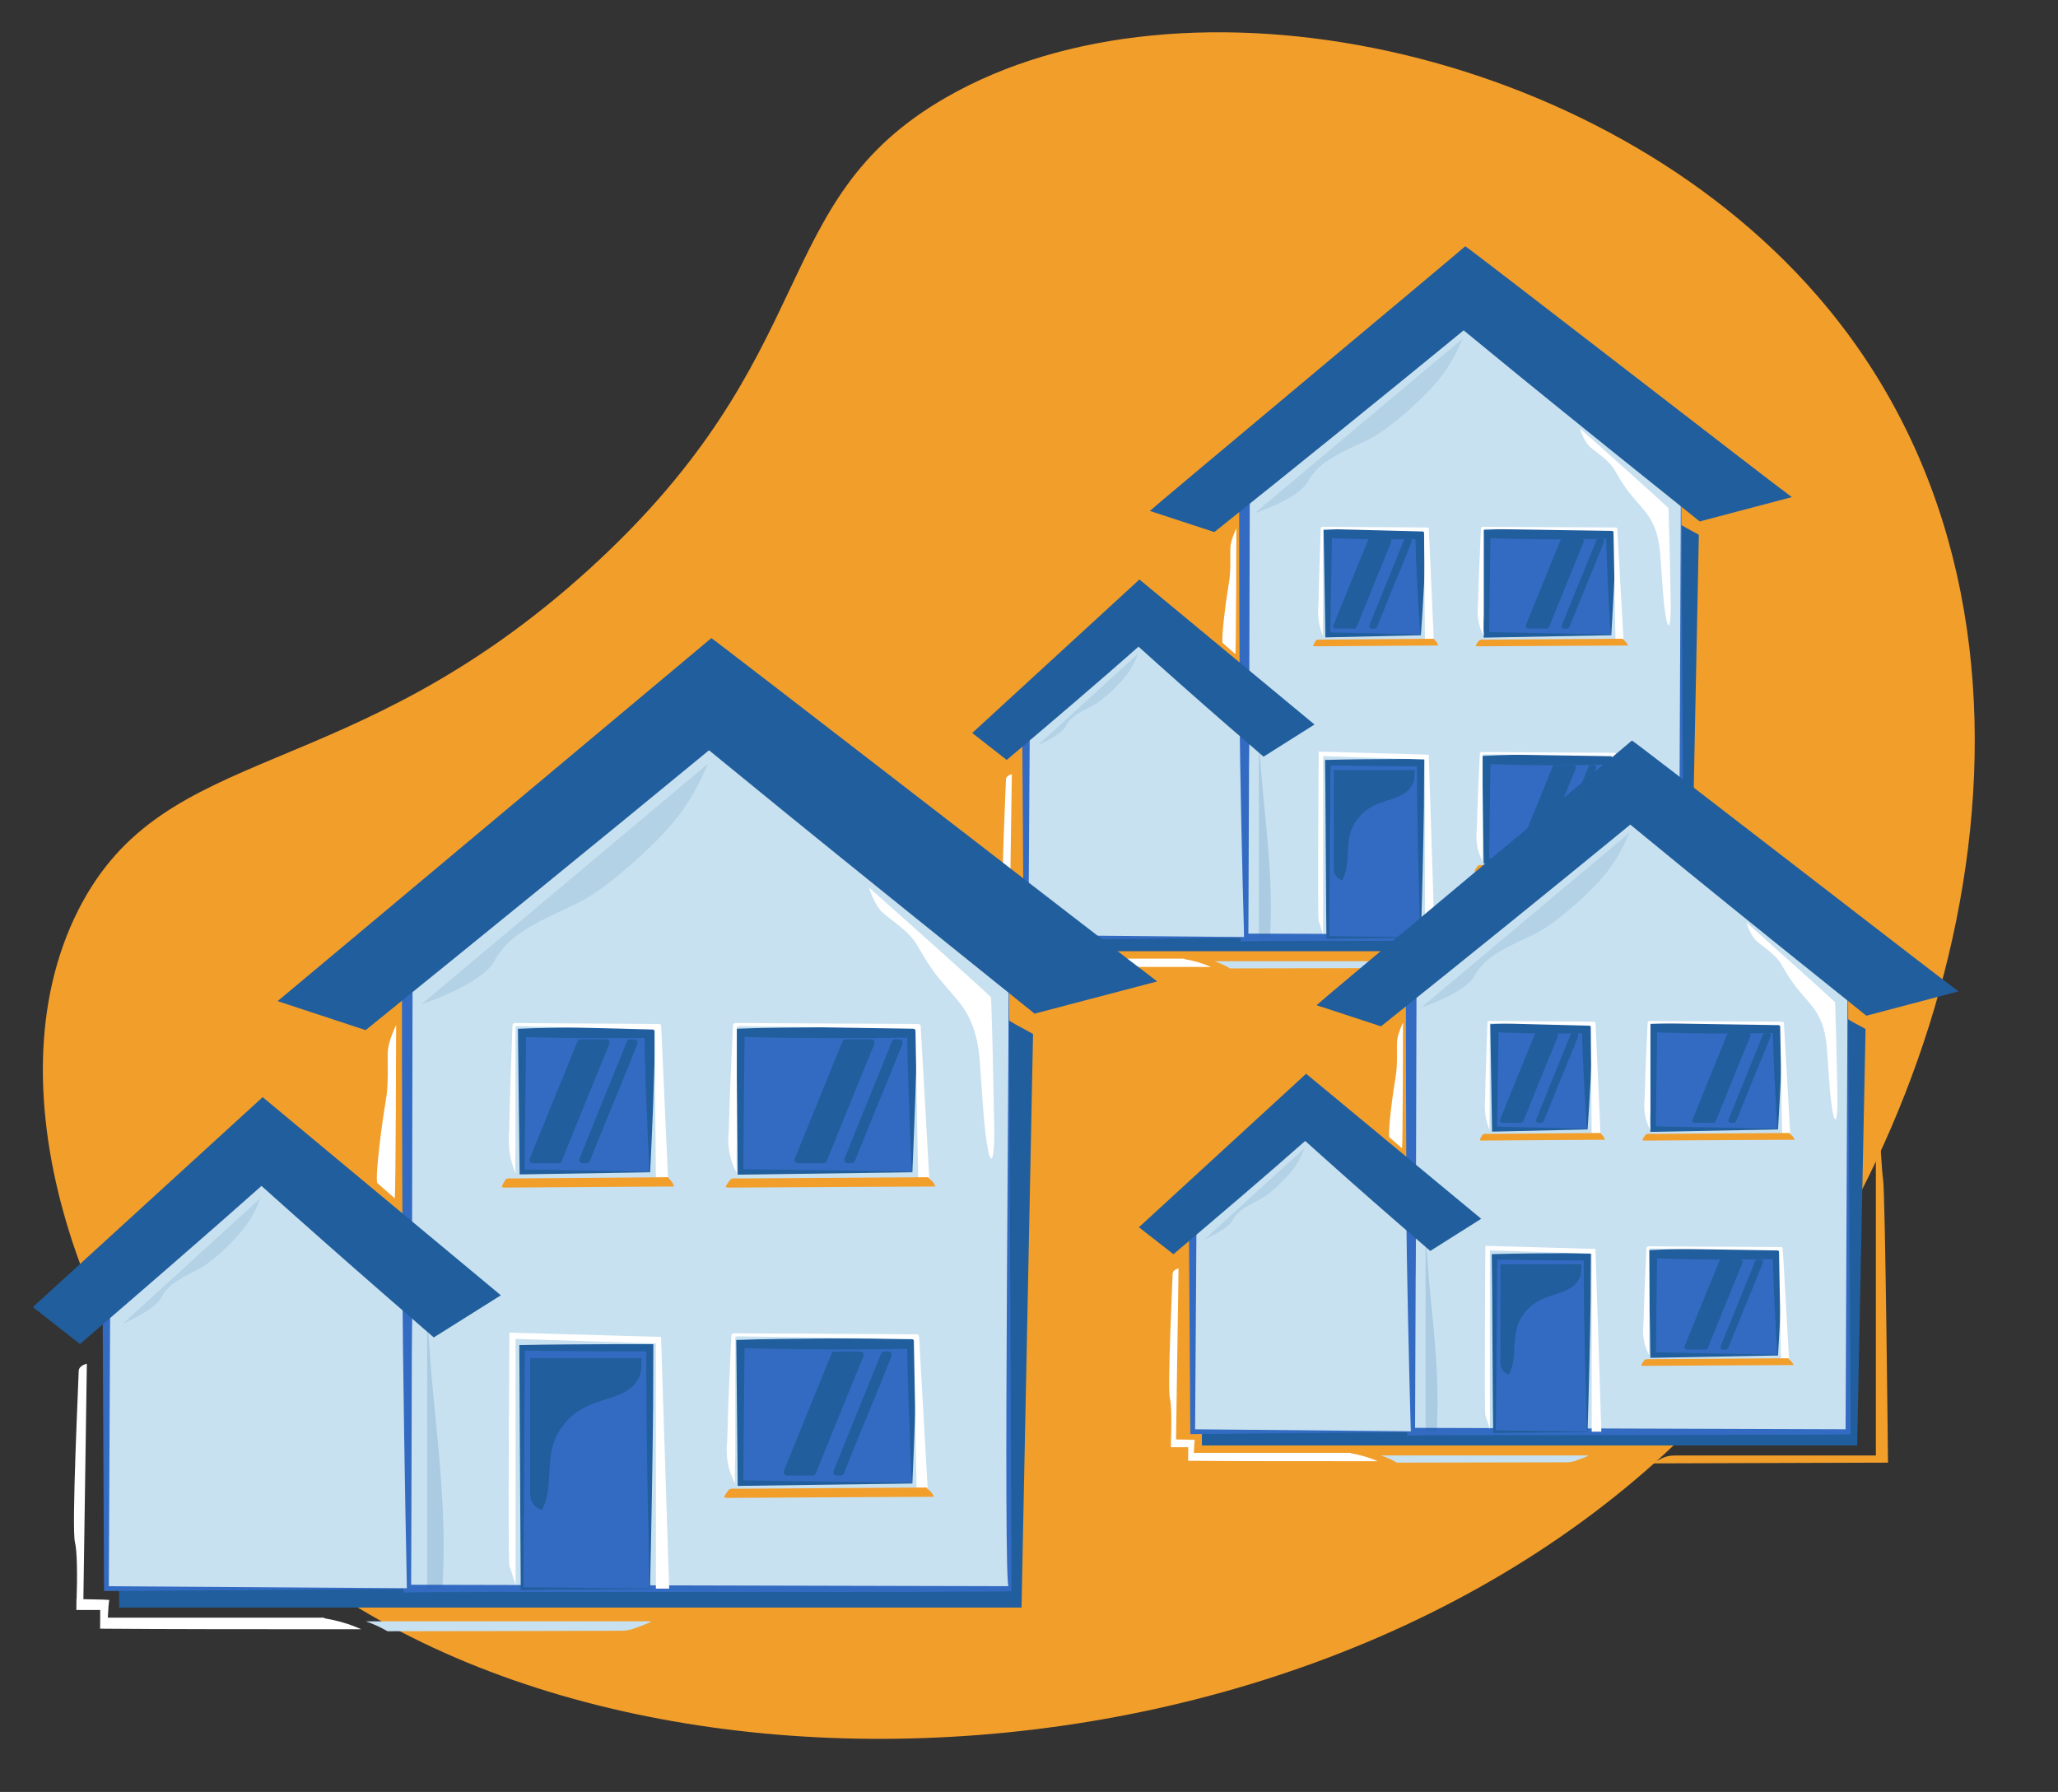 <?xml version="1.0" encoding="UTF-8"?>
<svg id="Layer_1" data-name="Layer 1" xmlns="http://www.w3.org/2000/svg" viewBox="0 0 600 522.46">
  <rect x="0" y="0" width="600" height="522.46" fill="#333333" stroke="none"/>
  <defs>
    <style>
      .cls-1 {
        opacity: .17;
      }

      .cls-1, .cls-2, .cls-3 {
        fill: #215e9d;
      }

      .cls-2 {
        opacity: .12;
      }

      .cls-4 {
        fill: #fff;
      }

      .cls-5 {
        fill: #f29e2b;
      }

      .cls-6 {
        fill: #c8e1f0;
      }

      .cls-7 {
        fill: #336bc2;
      }
    </style>
  </defs>
  <path class="cls-5" d="M68.22,440.36c-42.77-43.54-72.36-121.74-45.39-175.03,25.26-49.93,78.52-35.23,149.15-99.57,69.05-62.9,51.12-106.98,103.75-137.3,69.36-39.96,190.57-15.3,253.98,57.65,79.95,91.97,44.14,233.22-19.45,311.29-107.98,132.56-344.42,142.33-442.04,42.97Z"/>
  <g>
    <path class="cls-3" d="M488.34,151.42c-1.63-2.34-2.46-5.29-2.42-8.12.06-3.72,1.39-7.29,3.32-10.51l-58.59-50.58-61.21,51.76c3.23,2.9,6.13,6.28,7.86,10.28,2.22,5.11,2.02,10.57-.59,15.5-2.37,4.48-6.54,7.47-11.21,9.15v32.98l-31.8-27.45-30.33,25.65c3.82,5.02,5.88,11.71,4.34,17.65-.85,3.28-3.02,6.13-5.9,7.88v51.73h63.69v-58.29s0,0,0,0v58.29h127.35l2.44-121.41c-1.72-1.08-5.78-2.8-6.95-4.49Z"/>
    <g>
      <g>
        <g>
          <polygon class="cls-6" points="490.17 142.17 490.17 273.33 362.82 273.33 362.82 142.17 426.49 86.36 490.17 142.17"/>
          <path class="cls-7" d="M490.3,142.11c-.4,1.05.87,130.96.58,131.93-.26.42-127.63.12-128.06.42,0,0-1.13,0-1.13,0,0,0,0-1.14,0-1.14-.05-37.24-.46-94.36-.42-131.16,0,0,0-.7,0-.7l.53-.46c18.38-16.26,45.16-39.18,63.92-55.53,0,0,.79-.68.79-.68,0,0,.76.68.76.68,15.75,14.08,47.41,42.43,63.04,56.63h0ZM490.03,142.23c-16.11-13.61-48.33-41.24-64.31-54.98,0,0,1.55,0,1.55,0l-31.67,28.09c-10.54,9.38-21.17,18.67-31.75,28,0,0,.53-1.17.53-1.17-.07,36.64-.25,94.1-.42,131.16,0,0-1.13-1.13-1.13-1.13l127.35.42-.71.71.58-131.09h0Z"/>
        </g>
        <g>
          <polygon class="cls-6" points="362.82 273.33 299.13 273.33 299.13 207.73 330.97 179.82 362.82 207.73 362.82 273.33"/>
          <path class="cls-7" d="M362.92,273.43l-63.8.59s-.69,0-.69,0v-.7s-.44-65.59-.44-65.59c0,0,0-.5,0-.5l.39-.35,31.63-28.16s.95-.85.95-.85l.97.85c9.62,8.42,23,19.9,32.34,28.37-.1,19.1-.86,47.05-1.35,66.34h0ZM362.71,273.22c-.54-18.91-1.16-46.84-1.34-65.49,0,0,.49,1.09.49,1.09-9.3-8-22.57-19.63-31.85-27.9,0,0,1.92,0,1.92,0l-32.06,27.66.39-.85-.44,65.59s-.7-.7-.7-.7c0,0,63.59.59,63.59.59h0Z"/>
        </g>
        <g>
          <rect class="cls-7" x="387.12" y="222.34" width="27.03" height="50.99"/>
          <path class="cls-3" d="M414.22,273.4l-27.1.31h-.37c-.13-.38-.33-50.96-.43-51.36,0,0,0-.78,0-.78,0,0,.81-.02.81-.02,6.5-.18,13.73-.21,20.27-.25,2.6-.03,5.21,0,7.81,0,0,0,0,1.04,0,1.04l-.07,12.93c-.17,11.86-.52,26.3-.9,38.13h0ZM414.08,273.26c-.37-11.92-.73-26.46-.9-38.36,0,0-.07-12.56-.07-12.56,0,0,1.05,1.05,1.05,1.05-2.25,0-4.51.03-6.76,0-6.55-.02-13.76-.09-20.27-.25,0,0,.8-.8.8-.8l-.42,50.99s-.38-.38-.38-.38c0,0,26.96.31,26.96.31h0Z"/>
        </g>
        <g>
          <rect class="cls-7" x="387.12" y="155.64" width="27.03" height="29.46"/>
          <path class="cls-3" d="M414.26,185.21l-27.14.62-.71.02s-.01-.74-.01-.74l-.48-29.46s-.02-1.13-.02-1.13c2.65-.18,5.32-.24,7.98-.34,7.27-.2,14.54-.14,21.81-.04,0,0-.02,1.5-.02,1.5-.13,9.68-.74,19.94-1.41,29.57h0ZM414.05,185c-.59-9.45-1.27-19.99-1.41-29.36,0,0,1.52,1.52,1.52,1.52-2.25.02-4.51.08-6.76.07-6.76.03-13.52-.04-20.27-.39,0,0,1.2-1.2,1.2-1.2,0,0-.48,29.46-.48,29.46,0,0-.72-.72-.72-.72l26.93.62h0Z"/>
        </g>
        <g>
          <rect class="cls-7" x="433.34" y="155.64" width="36.32" height="29.46"/>
          <path class="cls-3" d="M469.77,185.21l-36.43.69h-.79s-.01-.8-.01-.8l-.4-29.46-.02-1.14c6.45-.32,12.92-.42,19.38-.45,6.54,0,13.08.03,19.61.2,0,0-.02,1.39-.02,1.39-.15,9.67-.76,19.94-1.32,29.57h0ZM469.56,185c-.49-8.53-1.18-21-1.32-29.36,0,0,1.43,1.43,1.43,1.43-6.05.13-12.11.17-18.16.16-6.06-.03-12.11-.12-18.16-.39,0,0,1.2-1.2,1.2-1.2l-.4,29.46-.8-.8,36.21.69h0Z"/>
        </g>
        <g>
          <rect class="cls-7" x="433.34" y="221.53" width="36.32" height="29.46"/>
          <path class="cls-3" d="M469.77,251.1l-36.43.69-.79.02s-.01-.81-.01-.81l-.4-29.46-.02-1.14c6.45-.32,12.92-.42,19.38-.45,6.54-.01,13.08.03,19.61.2,0,0-.02,1.39-.02,1.39-.15,9.67-.76,19.94-1.32,29.57h0ZM469.56,250.89c-.49-8.53-1.18-21-1.32-29.36,0,0,1.43,1.43,1.43,1.43-6.05.13-12.11.17-18.16.16-6.06-.03-12.11-.12-18.16-.39,0,0,1.2-1.2,1.2-1.2l-.4,29.46-.8-.8,36.21.69h0Z"/>
        </g>
        <path class="cls-1" d="M370.45,269.15c-.03,1.35-.09,2.79-.19,4.17h-3.22c-.03-2.95,0-6.6-.01-9.53v-16.51c0-9.98-.02-22.16.01-29.98,0-.25,0-.48.02-.64,0-.03.02,0,.03.1h0c.34,4.97.81,11.24,1.31,16.34,1.16,11.75,2.44,23.52,2.05,36.05Z"/>
      </g>
      <path class="cls-3" d="M391.35,256.66c-1.44-.38-2.51-1.67-2.51-3.2v-28.93s9.96,0,10.62,0c2.65,0,12.88,0,12.94-.01.09,0-.06,2.57-.09,2.74-.27,1.33-1,2.48-1.82,3.24-1.68,1.57-3.97,2.22-5.93,2.85-2.73.87-5.83,1.85-8.43,5.01-2.89,3.5-3.05,7.02-3.21,10.43-.13,2.66-.25,5.18-1.56,7.88Z"/>
      <path class="cls-2" d="M365.81,149.62s60.55-50.85,60.68-50.95c-4.02,9.26-7.71,13.52-15.15,20.35-4.1,3.59-8.49,7.38-13.48,9.68-10.01,4.61-13.82,6.81-16.62,11.81-2.8,5.01-15.43,9.11-15.43,9.11Z"/>
      <path class="cls-2" d="M302.59,217.26s29.09-26.53,29.15-26.59c-1.76,4.56-3.46,6.69-6.92,10.14-1.91,1.82-3.96,3.74-6.33,4.94-4.75,2.42-6.54,3.56-7.8,6.04-1.26,2.47-8.11,5.47-8.11,5.47Z"/>
    </g>
    <path class="cls-5" d="M435.18,281.48c-.7.32-1.37.69-2.03,1.09,37.72-.1,68.69-.22,68.69-.22,0,0-.8-79.28-1.44-82.65-.64-3.37-2.1-37.71-2.1-37.71v118.27h-58.46c-1.55,0-3.12.3-4.45,1.11-.07.04-.14.08-.21.11Z"/>
    <path class="cls-6" d="M414.54,280.25h-60.49c1.58.55,3.14,1.24,4.59,2.1,16.39-.01,32.75-.06,49.56-.1,1.04,0,2.08-.22,3.04-.62,1.15-.47,2.66-.93,3.3-1.37Z"/>
    <path class="cls-4" d="M353.06,281.93c-21.46.01-42.53-.01-53.75-.11-.53,0-1.03-.01-1.51-.01l.02-2.32v-1.63s-5.05,0-5.05,0c0-.77.01-1.54.02-2.3h.03c.17-4.53.13-10.24-.33-11.95-.78-2.89.79-35.15.79-36.33s1.72-1.55,1.72-1.55l-.73,49.85c3.59.05,5.56.12,5.5.2-.12.17-.24,1.92-.33,3.72h45.72c.09.09.2.15.32.17,2.56.44,5.16,1.18,7.58,2.27Z"/>
    <path class="cls-4" d="M360.46,154.05s-.07,37.07-.31,36.64l-3.69-3.23c-.47-1.57,1.09-13.39,1.79-17.26s.34-8.3.46-10.59,1.75-5.57,1.75-5.57Z"/>
    <path class="cls-4" d="M486.42,148.27s0-.03,0-.04c-.05-.2-.37-.43-.52-.58-.19-.18-.38-.36-.58-.55-.25-.23-.5-.46-.75-.69-.3-.28-.6-.55-.9-.83-.34-.32-.69-.63-1.03-.94-.38-.35-.77-.7-1.15-1.05-.42-.38-.84-.76-1.25-1.13-.45-.4-.89-.8-1.34-1.2s-.93-.84-1.4-1.26-.97-.87-1.45-1.3-.99-.88-1.48-1.33-.99-.89-1.49-1.33-.99-.89-1.49-1.33-.98-.87-1.46-1.31-.95-.85-1.42-1.27-.91-.81-1.36-1.22c-.43-.38-.86-.77-1.29-1.15-.4-.35-.8-.71-1.2-1.06-.36-.32-.72-.64-1.08-.97-.32-.28-.64-.57-.96-.85-.27-.24-.54-.48-.81-.72-.22-.19-.43-.38-.65-.57-.16-.14-.31-.28-.47-.41-.09-.08-.18-.16-.27-.24-.01-.01-.05-.04-.06-.05,0,0,1.16,3.61,2.78,5.19,1.62,1.58,5.66,3.83,7.56,7.24,1.33,2.29,2.68,4.56,4.3,6.56,1.34,1.67,2.8,3.22,4.09,4.84,3.53,4.11,4.56,8.9,4.85,14.22.44,5.41.7,12.86,1.69,17.75.27,1.4.81,2.62,1.1.27.34-3.24.09-7.02.06-10.4-.13-7.2-.28-14.39-.54-21.59,0-.21-.03-.42-.04-.63,0-.02,0-.04,0-.06Z"/>
    <g>
      <path class="cls-3" d="M461.06,157.03c.5,0,.85.51.66.98-.54,1.31-1.08,2.61-1.61,3.92-2.85,6.94-5.67,13.92-8.49,20.9-.11.27-.37.44-.66.44h-5.44c-.5,0-.85-.51-.66-.98,1.62-4,3.25-7.98,4.87-11.97,1.75-4.29,3.49-8.58,5.24-12.86.11-.27.37-.44.66-.44h5.43Z"/>
      <path class="cls-3" d="M466.97,157.03c.5,0,.84.51.66.97-1.38,3.48-2.76,6.96-4.19,10.35-2,4.75-3.91,9.68-5.89,14.48,0,0,0,0,0,0-.11.27-.37.44-.66.44h-.86c-.5,0-.84-.51-.66-.97.43-1.09.87-2.19,1.31-3.27,2.92-7.18,5.83-14.36,8.74-21.56.11-.27.37-.44.66-.44h.89Z"/>
    </g>
    <g>
      <path class="cls-3" d="M458.74,223.14c.5,0,.85.51.66.98-.54,1.31-1.08,2.61-1.61,3.92-2.85,6.94-5.67,13.92-8.49,20.9-.11.27-.37.44-.66.44h-5.44c-.5,0-.85-.51-.66-.98,1.62-4,3.25-7.98,4.87-11.97,1.75-4.29,3.49-8.58,5.24-12.86.11-.27.37-.44.66-.44h5.43Z"/>
      <path class="cls-3" d="M464.66,223.14c.5,0,.84.51.66.97-1.38,3.48-2.76,6.96-4.19,10.35-2,4.75-3.91,9.68-5.89,14.48,0,0,0,0,0,0-.11.27-.37.44-.66.44h-.86c-.5,0-.84-.51-.66-.97.43-1.09.87-2.19,1.31-3.27,2.92-7.18,5.83-14.36,8.74-21.56.11-.27.37-.44.66-.44h.89Z"/>
    </g>
    <g>
      <path class="cls-3" d="M404.95,157.03c.5,0,.85.51.66.98-.54,1.31-1.08,2.61-1.61,3.92-2.85,6.94-5.67,13.92-8.49,20.9-.11.27-.37.44-.66.44h-5.44c-.5,0-.85-.51-.66-.98,1.62-4,3.25-7.98,4.87-11.97,1.75-4.29,3.49-8.58,5.24-12.86.11-.27.37-.44.66-.44h5.43Z"/>
      <path class="cls-3" d="M410.87,157.03c.5,0,.84.51.66.97-1.38,3.48-2.76,6.96-4.19,10.35-2,4.75-3.91,9.68-5.89,14.48,0,0,0,0,0,0-.11.27-.37.44-.66.44h-.86c-.5,0-.84-.51-.66-.97.43-1.09.87-2.19,1.31-3.27,2.92-7.18,5.83-14.36,8.74-21.56.11-.27.37-.44.66-.44h.89Z"/>
    </g>
    <g>
      <polygon class="cls-3" points="293.51 221.42 283.86 213.7 332.22 170.08 381 211.1 368.53 218.83 331.95 186.75 293.51 221.42"/>
      <path class="cls-3" d="M293.51,221.57l-9.82-7.67s-.24-.19-.24-.19l.23-.21,47.98-44.05.54-.49.57.47,49.08,40.66,1.39,1.15c-1.57.96-13.17,8.34-14.85,9.38,0,0-.82-.71-.82-.71l-9.2-7.96c-8.49-7.35-18.93-16.62-27.31-24.19,0,0,1.78-.01,1.78-.01-12.62,11.15-26.5,22.97-39.34,33.83h0ZM293.51,221.27c12.22-11.7,25.99-24.89,38.41-36.32,12.16,10.32,25.68,22.16,37.56,32.78,0,0-1.72-.14-1.72-.14,0,0,12.54-7.61,12.54-7.61l-.15,2.13-48.47-41.39,1.11-.02-48.75,43.19s-.01-.4-.01-.4c0,0,9.48,7.78,9.48,7.78h0Z"/>
    </g>
    <g>
      <polygon class="cls-3" points="354 154.99 335.74 148.88 427.21 72.87 519.46 144.35 495.87 150.46 426.71 94.57 354 154.99"/>
      <path class="cls-3" d="M354.03,155.13s-18.36-6.02-18.36-6.02c0,0-.43-.14-.43-.14-.08-.17,91.37-76.52,91.44-76.74,0,0,.51-.43.51-.43.51.04,92.53,71.35,93.08,71.51,0,0,2.12,1.63,2.12,1.63,0,0-2.6.69-2.6.69l-23.56,6.22s-.69.18-.69.18l-.57-.46c-15.47-12.37-36.55-29.36-51.91-41.86,0,0-17.19-14.09-17.19-14.09h1.71c-22.91,18.8-50.39,41-73.54,59.51h0ZM353.97,154.84c22.41-19.34,49.22-42.25,71.87-61.3,0,0,.84-.71.84-.71l.87.7c15.51,12.31,36.61,29.29,51.98,41.78,0,0,17.24,14.04,17.24,14.04l-1.26-.27,23.62-5.99s-.48,2.31-.48,2.31l-91.96-71.86s1.05-.02,1.05-.02l-91.84,75.55s-.08-.43-.08-.43c0,0,18.15,6.2,18.15,6.2h0Z"/>
    </g>
    <path class="cls-4" d="M385.75,272.59v-52.13l29.7.97v51.9h2.81l-1.72-53.29-32.08-.9s-.38,48.55,0,49.44,1.29,4.01,1.29,4.01Z"/>
    <path class="cls-4" d="M385.72,178.86v-24.27c0-.21.18-.38.39-.37l28.68.74c.22,0,.39.18.39.39l.27,31.98h2.6l-1.49-33.16c0-.21-.18-.37-.39-.37l-30.58-.21c-.28,0-.51.21-.52.49-.12,3.12-.23,6.25-.33,9.37-.14,4.28-.28,8.55-.36,12.83-.28,3.1.06,6.23,1.34,9.1-.15-2.17,0-4.34,0-6.51Z"/>
    <path class="cls-5" d="M418.52,186.85c-.19-.18-.35-.39-.47-.62-8.16.07-16.32.13-24.48.2-2.81.02-5.62.03-8.43.07-.49,0-1-.11-1.45.17-.33.53-.71,1.04-.87,1.69.23.03.45.08.68.08,7.65-.05,15.29-.11,22.94-.16,4.29-.03,8.59-.05,12.88-.07-.16-.53-.41-.99-.79-1.35Z"/>
    <path class="cls-4" d="M432.59,178.86v-24.27c0-.21.22-.38.49-.37l36.84.57c.27,0,.49.18.49.39l.59,32.05,2.38.1-1.88-33.16c-.01-.21-.23-.37-.49-.37l-38.59-.21c-.35,0-.64.21-.65.49-.15,3.12-.29,6.25-.42,9.37-.18,4.28-.35,8.55-.45,12.83-.35,3.1.08,6.23,1.69,9.1-.19-2.17,0-4.34,0-6.51Z"/>
    <path class="cls-5" d="M473.68,186.85c-.23-.18-.42-.39-.58-.62-9.93.07-19.87.13-29.8.2-3.42.02-6.84.03-10.26.07-.59,0-1.21-.11-1.77.17-.41.53-.86,1.04-1.05,1.69.28.03.55.08.82.08,9.31-.05,18.61-.11,27.92-.16,5.23-.03,10.45-.05,15.68-.07-.19-.53-.5-.99-.96-1.35Z"/>
    <path class="cls-4" d="M432.25,244.55v-24.27c0-.21.22-.38.49-.37l36.84.57c.27,0,.49.18.49.39l.59,32.05,2.38.1-1.88-33.16c-.01-.21-.23-.37-.49-.37l-38.59-.21c-.35,0-.64.21-.65.49-.15,3.12-.29,6.25-.42,9.37-.18,4.28-.35,8.55-.45,12.83-.35,3.1.08,6.23,1.69,9.1-.19-2.17,0-4.34,0-6.51Z"/>
    <path class="cls-5" d="M473.33,252.54c-.23-.18-.42-.39-.58-.62-9.93.07-19.87.13-29.8.2-3.42.02-6.84.03-10.26.07-.59,0-1.21-.11-1.77.17-.41.53-.86,1.04-1.05,1.69.28.03.55.08.82.08,9.31-.05,18.61-.11,27.92-.16,5.23-.03,10.45-.05,15.68-.07-.19-.53-.5-.99-.96-1.35Z"/>
  </g>
  <g>
    <path class="cls-3" d="M536.94,295.52c-1.63-2.34-2.46-5.29-2.42-8.12.06-3.72,1.39-7.29,3.32-10.51l-58.59-50.58-61.21,51.76c3.23,2.9,6.13,6.28,7.86,10.28,2.22,5.11,2.02,10.57-.59,15.5-2.37,4.48-6.54,7.47-11.21,9.15v32.98l-31.8-27.45-30.33,25.65c3.82,5.02,5.88,11.71,4.34,17.65-.85,3.28-3.02,6.13-5.9,7.88v51.73h63.69v-58.29s0,0,0,0v58.29h127.35l2.44-121.41c-1.72-1.08-5.78-2.8-6.95-4.49Z"/>
    <g>
      <g>
        <g>
          <polygon class="cls-6" points="538.76 286.27 538.76 417.43 411.41 417.43 411.41 286.27 475.09 230.46 538.76 286.27"/>
          <path class="cls-7" d="M538.9,286.21c-.4,1.05.87,130.96.58,131.93-.26.42-127.63.12-128.06.42,0,0-1.13,0-1.13,0,0,0,0-1.14,0-1.14-.05-37.24-.46-94.36-.42-131.16,0,0,0-.7,0-.7l.53-.46c18.38-16.26,45.16-39.18,63.92-55.53,0,0,.79-.68.79-.68l.76.68c15.75,14.08,47.41,42.43,63.04,56.63h0ZM538.63,286.33c-16.11-13.61-48.33-41.24-64.31-54.98,0,0,1.55,0,1.55,0l-31.67,28.09c-10.54,9.38-21.17,18.67-31.75,28,0,0,.53-1.17.53-1.17-.07,36.64-.25,94.1-.42,131.16,0,0-1.13-1.13-1.13-1.13l127.35.42s-.71.71-.71.71c0,0,.58-131.09.58-131.09h0Z"/>
        </g>
        <g>
          <polygon class="cls-6" points="411.41 417.43 347.72 417.43 347.72 351.83 379.57 323.92 411.41 351.83 411.41 417.43"/>
          <path class="cls-7" d="M411.52,417.53l-63.8.59s-.69,0-.69,0c0,0,0-.7,0-.7,0,0-.44-65.59-.44-65.59v-.51s.39-.35.39-.35l31.63-28.16s.95-.85.95-.85l.97.85c9.62,8.42,23,19.9,32.34,28.37-.1,19.1-.86,47.05-1.35,66.34h0ZM411.31,417.32c-.54-18.91-1.16-46.84-1.34-65.49,0,0,.49,1.09.49,1.09-9.3-8-22.57-19.63-31.85-27.9,0,0,1.92,0,1.92,0l-32.06,27.66.39-.85-.44,65.59s-.7-.7-.7-.7c0,0,63.59.59,63.59.59h0Z"/>
        </g>
        <g>
          <rect class="cls-7" x="435.72" y="366.44" width="27.03" height="50.99"/>
          <path class="cls-3" d="M462.82,417.5l-27.1.31s-.37,0-.37,0c-.13-.39-.33-50.96-.43-51.37,0,0,0-.78,0-.78,0,0,.81-.02.81-.02,6.5-.18,13.73-.21,20.27-.25,2.6-.03,5.21.01,7.81,0,0,0,0,1.04,0,1.04l-.07,12.93c-.17,11.86-.52,26.3-.9,38.13h0ZM462.68,417.36c-.37-11.92-.73-26.46-.9-38.36,0,0-.07-12.56-.07-12.56l1.05,1.05c-2.25,0-4.51.03-6.76,0-6.55-.02-13.76-.09-20.27-.25,0,0,.8-.8.8-.8,0,0-.42,50.99-.42,50.99l-.38-.38,26.96.31h0Z"/>
        </g>
        <g>
          <rect class="cls-7" x="435.72" y="299.74" width="27.03" height="29.46"/>
          <path class="cls-3" d="M462.85,329.31l-27.14.62s-.71.02-.71.02c0,0-.01-.74-.01-.74l-.48-29.46s-.02-1.13-.02-1.13c2.65-.18,5.33-.24,7.98-.34,7.27-.2,14.54-.14,21.81-.04,0,0-.02,1.5-.02,1.5-.13,9.68-.74,19.94-1.41,29.57h0ZM462.64,329.1c-.59-9.45-1.27-19.99-1.41-29.36,0,0,1.52,1.52,1.52,1.52-2.25.02-4.51.08-6.76.07-6.76.03-13.52-.04-20.27-.39,0,0,1.2-1.2,1.2-1.2l-.48,29.46s-.72-.72-.72-.72l26.93.62h0Z"/>
        </g>
        <g>
          <rect class="cls-7" x="481.94" y="299.74" width="36.32" height="29.46"/>
          <path class="cls-3" d="M518.37,329.31l-36.43.69s-.79.01-.79.01c0,0-.01-.81-.01-.81l-.4-29.46s-.02-1.14-.02-1.14c6.45-.32,12.92-.42,19.38-.45,6.54,0,13.08.03,19.61.2,0,0-.02,1.39-.02,1.39-.15,9.67-.76,19.94-1.32,29.57h0ZM518.15,329.1c-.49-8.53-1.18-21-1.32-29.36,0,0,1.43,1.43,1.43,1.43-6.05.13-12.11.17-18.16.16-6.06-.03-12.11-.12-18.16-.39,0,0,1.2-1.2,1.2-1.2l-.4,29.46s-.8-.8-.8-.8c0,0,36.21.69,36.21.69h0Z"/>
        </g>
        <g>
          <rect class="cls-7" x="481.94" y="365.63" width="36.32" height="29.46"/>
          <path class="cls-3" d="M518.37,395.2s-36.43.69-36.43.69h-.79s-.01-.8-.01-.8c0,0-.4-29.46-.4-29.46l-.02-1.14c6.45-.32,12.92-.42,19.38-.45,6.54,0,13.08.03,19.61.2,0,0-.02,1.39-.02,1.39-.15,9.67-.76,19.94-1.32,29.57h0ZM518.15,394.99c-.49-8.53-1.18-21-1.32-29.36,0,0,1.43,1.43,1.43,1.43-6.05.13-12.11.17-18.16.16-6.06-.03-12.11-.12-18.16-.39,0,0,1.2-1.2,1.2-1.2l-.4,29.46s-.8-.8-.8-.8l36.21.69h0Z"/>
        </g>
        <path class="cls-1" d="M419.04,413.25c-.03,1.35-.09,2.79-.19,4.17h-3.22c-.03-2.95,0-6.6-.01-9.53v-16.51c0-9.98-.02-22.16.01-29.98,0-.25,0-.48.02-.64,0-.03.02,0,.03.1h0c.34,4.97.81,11.24,1.31,16.34,1.16,11.75,2.44,23.52,2.05,36.05Z"/>
      </g>
      <path class="cls-3" d="M439.95,400.77c-1.44-.38-2.51-1.67-2.51-3.2v-28.93s9.96,0,10.62,0c2.65,0,12.88,0,12.94-.01.09,0-.06,2.57-.09,2.74-.27,1.33-1,2.48-1.82,3.24-1.68,1.57-3.97,2.22-5.93,2.85-2.73.87-5.83,1.85-8.43,5.01-2.89,3.5-3.05,7.02-3.21,10.43-.13,2.66-.25,5.18-1.56,7.88Z"/>
      <path class="cls-2" d="M414.41,293.72s60.55-50.85,60.68-50.95c-4.02,9.26-7.71,13.52-15.15,20.35-4.1,3.59-8.49,7.38-13.48,9.68-10.01,4.61-13.82,6.81-16.62,11.81-2.8,5.01-15.43,9.11-15.43,9.11Z"/>
      <path class="cls-2" d="M351.18,361.36s29.09-26.53,29.15-26.59c-1.76,4.56-3.46,6.69-6.92,10.14-1.91,1.82-3.96,3.74-6.33,4.94-4.75,2.42-6.54,3.56-7.8,6.04s-8.11,5.47-8.11,5.47Z"/>
    </g>
    <path class="cls-5" d="M483.78,425.58c-.7.32-1.37.69-2.03,1.09,37.72-.1,68.69-.22,68.69-.22,0,0-.8-79.28-1.44-82.65-.64-3.37-2.1-37.71-2.1-37.71v118.27h-58.46c-1.55,0-3.12.3-4.45,1.11-.07.04-.14.08-.21.11Z"/>
    <path class="cls-6" d="M463.13,424.35h-60.49c1.58.55,3.14,1.24,4.59,2.1,16.39-.01,32.75-.06,49.56-.1,1.04,0,2.08-.22,3.04-.62,1.15-.47,2.66-.93,3.3-1.37Z"/>
    <path class="cls-4" d="M401.66,426.03c-21.46.01-42.53-.01-53.75-.11-.53,0-1.03-.01-1.51-.01l.02-2.32v-1.63s-5.05,0-5.05,0c0-.77.01-1.54.02-2.3h.03c.17-4.53.13-10.24-.33-11.95-.78-2.89.79-35.15.79-36.33s1.72-1.55,1.72-1.55l-.73,49.85c3.59.05,5.56.12,5.5.2-.12.17-.24,1.92-.33,3.72h45.72c.09.09.2.15.32.17,2.56.44,5.16,1.18,7.58,2.27Z"/>
    <path class="cls-4" d="M409.05,298.15s-.07,37.07-.31,36.64l-3.69-3.23c-.47-1.57,1.09-13.39,1.79-17.26s.34-8.3.46-10.59,1.75-5.57,1.75-5.57Z"/>
    <path class="cls-4" d="M535.01,292.37s0-.03,0-.04c-.05-.2-.37-.43-.52-.58-.19-.18-.38-.36-.58-.55-.25-.23-.5-.46-.75-.69-.3-.28-.6-.55-.9-.83-.34-.32-.69-.63-1.03-.94-.38-.35-.77-.7-1.15-1.05-.42-.38-.84-.76-1.25-1.13-.45-.4-.89-.8-1.34-1.2s-.93-.84-1.4-1.26-.97-.87-1.45-1.3-.99-.88-1.48-1.33-.99-.89-1.49-1.33-.99-.89-1.49-1.33-.98-.87-1.46-1.31-.95-.85-1.42-1.27-.91-.81-1.36-1.22c-.43-.38-.86-.77-1.29-1.15-.4-.35-.8-.71-1.2-1.06-.36-.32-.72-.64-1.08-.97-.32-.28-.64-.57-.96-.85-.27-.24-.54-.48-.81-.72-.22-.19-.43-.38-.65-.57-.16-.14-.31-.28-.47-.41-.09-.08-.18-.16-.27-.24-.01-.01-.05-.04-.06-.05,0,0,1.16,3.61,2.78,5.19,1.62,1.58,5.66,3.83,7.56,7.24,1.33,2.29,2.68,4.56,4.3,6.56,1.34,1.67,2.8,3.22,4.09,4.84,3.53,4.11,4.56,8.9,4.85,14.22.44,5.41.7,12.86,1.69,17.75.27,1.4.81,2.62,1.1.27.34-3.24.09-7.02.06-10.4-.13-7.2-.28-14.39-.54-21.59,0-.21-.03-.42-.04-.63,0-.02,0-.04,0-.06Z"/>
    <g>
      <path class="cls-3" d="M509.65,301.13c.5,0,.85.51.66.98-.54,1.31-1.08,2.61-1.61,3.92-2.85,6.94-5.67,13.92-8.49,20.9-.11.27-.37.44-.66.44h-5.44c-.5,0-.85-.51-.66-.98,1.62-4,3.25-7.98,4.87-11.97,1.75-4.29,3.49-8.58,5.24-12.86.11-.27.37-.44.66-.44h5.43Z"/>
      <path class="cls-3" d="M515.57,301.13c.5,0,.84.51.66.97-1.38,3.48-2.76,6.96-4.19,10.35-2,4.75-3.91,9.68-5.89,14.48,0,0,0,0,0,0-.11.27-.37.44-.66.44h-.86c-.5,0-.84-.51-.66-.97.43-1.09.87-2.19,1.31-3.27,2.92-7.18,5.83-14.36,8.74-21.56.11-.27.37-.44.66-.44h.89Z"/>
    </g>
    <g>
      <path class="cls-3" d="M507.34,367.24c.5,0,.85.51.66.98-.54,1.31-1.08,2.61-1.61,3.92-2.85,6.94-5.67,13.92-8.49,20.9-.11.27-.37.44-.66.44h-5.44c-.5,0-.85-.51-.66-.98,1.62-4,3.25-7.98,4.87-11.97,1.75-4.29,3.49-8.58,5.24-12.86.11-.27.37-.44.66-.44h5.43Z"/>
      <path class="cls-3" d="M513.26,367.24c.5,0,.84.51.66.97-1.38,3.48-2.76,6.96-4.19,10.35-2,4.75-3.91,9.68-5.89,14.48,0,0,0,0,0,0-.11.27-.37.44-.66.44h-.86c-.5,0-.84-.51-.66-.97.43-1.09.87-2.19,1.31-3.27,2.92-7.18,5.83-14.36,8.74-21.56.11-.27.37-.44.66-.44h.89Z"/>
    </g>
    <g>
      <path class="cls-3" d="M453.55,301.13c.5,0,.85.51.66.98-.54,1.31-1.08,2.61-1.61,3.92-2.85,6.94-5.67,13.92-8.49,20.9-.11.27-.37.44-.66.44h-5.44c-.5,0-.85-.51-.66-.98,1.62-4,3.25-7.98,4.87-11.97,1.75-4.29,3.49-8.58,5.24-12.86.11-.27.37-.44.66-.44h5.43Z"/>
      <path class="cls-3" d="M459.47,301.13c.5,0,.84.51.66.97-1.38,3.48-2.76,6.96-4.19,10.35-2,4.75-3.91,9.68-5.89,14.48,0,0,0,0,0,0-.11.27-.37.44-.66.44h-.86c-.5,0-.84-.51-.66-.97.43-1.09.87-2.19,1.31-3.27,2.92-7.18,5.83-14.36,8.74-21.56.11-.27.37-.44.66-.44h.89Z"/>
    </g>
    <g>
      <polygon class="cls-3" points="342.1 365.52 332.45 357.8 380.82 314.18 429.6 355.2 417.12 362.93 380.55 330.85 342.1 365.52"/>
      <path class="cls-3" d="M342.11,365.68s-9.82-7.67-9.82-7.67c0,0-.24-.19-.24-.19l.23-.21,47.98-44.05s.54-.49.54-.49l.57.47,49.08,40.66s1.39,1.15,1.39,1.15c-1.57.96-13.16,8.34-14.85,9.38,0,0-.82-.71-.82-.71,0,0-9.2-7.96-9.2-7.96-8.49-7.35-18.93-16.62-27.31-24.19,0,0,1.78-.01,1.78-.01-12.62,11.15-26.51,22.97-39.34,33.83h0ZM342.1,365.37c12.21-11.7,25.99-24.89,38.41-36.32,12.16,10.32,25.68,22.16,37.56,32.78,0,0-1.72-.14-1.72-.14l12.54-7.61-.15,2.13-48.47-41.39s1.11-.02,1.11-.02l-48.75,43.19s-.01-.4-.01-.4l9.48,7.78h0Z"/>
    </g>
    <g>
      <polygon class="cls-3" points="402.59 299.09 384.34 292.98 475.81 216.97 568.06 288.45 544.47 294.56 475.3 238.67 402.59 299.09"/>
      <path class="cls-3" d="M402.62,299.24l-18.36-6.02-.43-.14c-.08-.17,91.37-76.52,91.44-76.74,0,0,.51-.43.51-.43.51.03,92.53,71.35,93.08,71.51,0,0,2.12,1.63,2.12,1.63,0,0-2.6.69-2.6.69,0,0-23.56,6.22-23.56,6.22l-.69.18s-.57-.46-.57-.46c-15.47-12.37-36.55-29.36-51.91-41.86,0,0-17.19-14.09-17.19-14.09,0,0,1.71-.01,1.71-.01-22.91,18.81-50.39,41.02-73.54,59.52h0ZM402.57,298.94c22.41-19.34,49.22-42.25,71.87-61.3,0,0,.84-.71.84-.71l.87.7c15.51,12.31,36.61,29.29,51.98,41.78,0,0,17.24,14.04,17.24,14.04,0,0-1.26-.27-1.26-.27,0,0,23.62-5.99,23.62-5.99,0,0-.48,2.31-.48,2.31,0,0-91.96-71.86-91.96-71.86,0,0,1.05-.02,1.05-.02,0,0-91.84,75.55-91.84,75.55,0,0-.08-.43-.08-.43l18.15,6.2h0Z"/>
    </g>
    <path class="cls-4" d="M434.35,416.69v-52.13l29.7.97v51.9h2.81l-1.72-53.29-32.08-.9s-.38,48.55,0,49.44,1.29,4.01,1.29,4.01Z"/>
    <path class="cls-4" d="M434.32,322.96v-24.27c0-.21.18-.38.39-.37l28.68.74c.22,0,.39.18.39.39l.27,31.98h2.6l-1.49-33.16c0-.21-.18-.37-.39-.37l-30.58-.21c-.28,0-.51.21-.52.49-.12,3.12-.23,6.25-.33,9.37-.14,4.28-.28,8.55-.36,12.83-.28,3.1.06,6.23,1.34,9.1-.15-2.17,0-4.34,0-6.51Z"/>
    <path class="cls-5" d="M467.11,330.95c-.19-.18-.35-.39-.47-.62-8.16.07-16.32.13-24.48.2-2.81.02-5.62.03-8.43.07-.49,0-1-.11-1.45.17-.33.53-.71,1.04-.87,1.69.23.03.45.08.68.08,7.65-.05,15.29-.11,22.94-.16,4.29-.03,8.59-.05,12.88-.07-.16-.53-.41-.99-.79-1.35Z"/>
    <path class="cls-4" d="M481.18,322.96v-24.27c0-.21.22-.38.49-.37l36.84.57c.27,0,.49.18.49.39l.59,32.05,2.38.1-1.88-33.16c-.01-.21-.23-.37-.49-.37l-38.59-.21c-.35,0-.64.21-.65.49-.15,3.12-.29,6.25-.42,9.37-.18,4.28-.35,8.55-.45,12.83-.35,3.1.08,6.23,1.69,9.1-.19-2.17,0-4.34,0-6.51Z"/>
    <path class="cls-5" d="M522.27,330.95c-.23-.18-.42-.39-.58-.62-9.93.07-19.87.13-29.8.2-3.42.02-6.84.03-10.26.07-.59,0-1.21-.11-1.77.17-.41.53-.86,1.04-1.05,1.69.28.03.55.08.82.08,9.31-.05,18.61-.11,27.92-.16,5.23-.03,10.45-.05,15.68-.07-.19-.53-.5-.99-.96-1.35Z"/>
    <path class="cls-4" d="M480.84,388.65v-24.27c0-.21.22-.38.49-.37l36.84.57c.27,0,.49.18.49.39l.59,32.05,2.38.1-1.88-33.16c-.01-.21-.23-.37-.49-.37l-38.59-.21c-.35,0-.64.21-.65.49-.15,3.12-.29,6.25-.42,9.37-.18,4.28-.35,8.55-.45,12.83-.35,3.1.08,6.23,1.69,9.1-.19-2.17,0-4.34,0-6.51Z"/>
    <path class="cls-5" d="M521.93,396.64c-.23-.18-.42-.39-.58-.62-9.93.07-19.87.13-29.8.2-3.42.02-6.84.03-10.26.07-.59,0-1.21-.11-1.77.17-.41.53-.86,1.04-1.05,1.69.28.03.55.08.82.08,9.31-.05,18.61-.11,27.92-.16,5.23-.03,10.45-.05,15.68-.07-.19-.53-.5-.99-.96-1.35Z"/>
  </g>
  <g>
    <path class="cls-3" d="M291.61,295.3c-2.24-3.22-3.39-7.28-3.33-11.19.08-5.13,1.92-10.04,4.58-14.47l-80.69-69.66-84.3,71.29c4.45,4,8.44,8.65,10.83,14.15,3.06,7.03,2.78,14.56-.81,21.35-3.26,6.17-9,10.28-15.44,12.6v45.42l-43.8-37.81-41.77,35.32c5.25,6.92,8.1,16.12,5.98,24.31-1.17,4.52-4.15,8.44-8.13,10.85v71.24h87.71v-80.28s0,0,0,0v80.28h175.38l3.36-167.21c-2.36-1.49-7.95-3.86-9.57-6.19Z"/>
    <g>
      <g>
        <g>
          <polygon class="cls-6" points="294.12 282.56 294.12 463.18 118.74 463.18 118.74 282.56 206.43 205.7 294.12 282.56"/>
          <path class="cls-7" d="M294.26,282.5c-.27.84.78,180.65.58,181.4-.19.53-175.72.04-176.1.42,0,0-1.13,0-1.13,0,0,0,0-1.14,0-1.14-.02-51.28-.48-129.95-.42-180.62,0,0,0-.7,0-.7,0,0,.53-.46.53-.46,21.89-19.09,65.98-57.57,87.94-76.57,0,0,.78-.68.78-.68,0,0,.77.68.77.68,21.73,19.34,65.44,58.23,87.05,77.68h0ZM293.98,282.62c-22.1-18.85-66.35-57.05-88.33-76.03,0,0,1.55,0,1.55,0,0,0-43.68,38.62-43.68,38.62,0,0-43.76,38.52-43.76,38.52,0,0,.53-1.17.53-1.17-.09,50.47-.23,129.6-.42,180.62,0,0-1.13-1.13-1.13-1.13,0,0,175.38.42,175.38.42-1.8,4.46.37-180.82-.14-179.85h0Z"/>
        </g>
        <g>
          <polygon class="cls-6" points="118.74 463.18 31.02 463.18 31.02 372.85 74.88 334.41 118.74 372.85 118.74 463.18"/>
          <path class="cls-7" d="M118.84,463.29s-87.82.59-87.82.59h-.69s0-.7,0-.7c0,0-.44-90.33-.44-90.33,0,0,0-.51,0-.51,0,0,.39-.34.39-.34l43.64-38.68.95-.85.97.85c12.94,11.37,31.23,27.09,43.85,38.45,0,0,.5.45.5.45v.64c-.09,25.87-.88,64.29-1.35,90.44h0ZM118.63,463.08c-.56-26.08-1.15-64.5-1.34-90.23,0,0,.49,1.09.49,1.09-12.76-11.06-31.06-27.05-43.86-38.43,0,0,1.92,0,1.92,0l-44.07,38.19.39-.85-.44,90.33s-.7-.7-.7-.7l87.61.59h0Z"/>
        </g>
        <g>
          <rect class="cls-7" x="152.2" y="392.96" width="37.23" height="70.22"/>
          <path class="cls-3" d="M189.5,463.25l-37.3.31s-.37,0-.38,0c0,0,0-.38,0-.38l-.42-70.22v-.79c9.24-.19,19.42-.22,28.72-.27.53-.02,10.12.02,10.36,0,0,0,0,1.05,0,1.05l-.07,17.74c-.17,16.33-.52,36.25-.9,52.55h0ZM189.36,463.11c-.37-16.4-.73-36.4-.9-52.78,0,0-.07-17.37-.07-17.37l1.05,1.05c-12.07.03-25.2-.04-37.23-.25,0,0,.8-.8.8-.8,0,0-.42,70.22-.42,70.22,0,0-.38-.38-.38-.38l37.16.31h0Z"/>
        </g>
        <g>
          <rect class="cls-7" x="152.2" y="301.11" width="37.23" height="40.58"/>
          <path class="cls-3" d="M189.54,341.79s-37.33.62-37.33.62h-.72s0-.72,0-.72l-.48-40.58s-.01-1.15-.01-1.15c5.87-.3,13.87-.34,19.83-.42,6.02-.1,14.08.03,20.15.06,0,0-.02,1.5-.02,1.5-.13,13.26-.76,27.45-1.41,40.68h0ZM189.32,341.58c-.6-13.05-1.27-27.52-1.41-40.47,0,0,1.52,1.52,1.52,1.52-8.67.12-19.25.08-27.92-.05-3.1-.09-6.2-.13-9.31-.26,0,0,1.2-1.2,1.2-1.2l-.48,40.58s-.72-.72-.72-.72c0,0,37.12.62,37.12.62h0Z"/>
        </g>
        <g>
          <rect class="cls-7" x="215.86" y="301.11" width="50.02" height="40.58"/>
          <path class="cls-3" d="M265.99,341.79l-50.13.69h-.79s0-.8,0-.8l-.4-40.58v-1.16c7.71-.33,18.38-.36,26.21-.43,7.85-.06,18.53.1,26.46.18-.14,13.75-.77,28.38-1.34,42.1h0ZM265.78,341.58c-.49-11.82-1.17-28.89-1.32-40.47,0,0,1.43,1.43,1.43,1.43l-12.5.13c-7.23.06-17.67,0-25.01-.08-4.17-.08-8.34-.14-12.5-.29l1.2-1.2-.4,40.58s-.8-.8-.8-.8l49.91.69h0Z"/>
        </g>
        <g>
          <rect class="cls-7" x="215.86" y="391.85" width="50.02" height="40.58"/>
          <path class="cls-3" d="M265.99,432.54l-50.13.69s-.79.01-.79.01c0,0,0-.81,0-.81l-.4-40.58s-.01-1.16-.01-1.16c7.72-.33,18.39-.36,26.22-.43,7.85-.06,18.53.1,26.46.18-.14,13.75-.77,28.38-1.34,42.1h0ZM265.78,432.32c-.49-11.82-1.17-28.89-1.32-40.47,0,0,1.43,1.43,1.43,1.43,0,0-12.5.13-12.5.13-7.23.06-17.67,0-25.01-.08-4.17-.08-8.34-.14-12.5-.29,0,0,1.2-1.2,1.2-1.2l-.4,40.58s-.8-.8-.8-.8l49.91.69h0Z"/>
        </g>
        <path class="cls-1" d="M129.24,457.44c-.04,1.86-.13,3.85-.26,5.75h-4.43c-.05-4.07,0-9.1-.02-13.13v-22.74c.01-13.74-.02-30.52.02-41.29,0-.34,0-.67.03-.88,0-.04.02,0,.04.14h0c.48,6.85,1.11,15.48,1.8,22.5,1.6,16.19,3.37,32.39,2.82,49.65Z"/>
      </g>
      <path class="cls-3" d="M158.04,440.24c-1.99-.52-3.46-2.3-3.46-4.41v-39.85s13.71,0,14.62,0c3.65,0,17.74-.01,17.82-.02.12,0-.08,3.53-.13,3.78-.37,1.83-1.38,3.41-2.5,4.47-2.32,2.17-5.47,3.06-8.17,3.92-3.76,1.2-8.02,2.55-11.61,6.9-3.98,4.82-4.2,9.67-4.43,14.37-.17,3.66-.34,7.14-2.14,10.86Z"/>
      <path class="cls-2" d="M122.86,292.81s83.39-70.02,83.57-70.17c-5.54,12.76-10.61,18.62-20.86,28.03-5.64,4.95-11.69,10.17-18.57,13.33-13.79,6.34-19.03,9.38-22.89,16.27-3.86,6.89-21.25,12.54-21.25,12.54Z"/>
      <path class="cls-2" d="M35.79,385.97s40.06-36.54,40.14-36.62c-2.42,6.27-4.76,9.21-9.53,13.96-2.63,2.5-5.45,5.14-8.71,6.81-6.54,3.34-9.01,4.91-10.74,8.32-1.73,3.41-11.17,7.53-11.17,7.53Z"/>
    </g>
    <path class="cls-5" d="M218.39,474.41c-.97.45-1.89.95-2.79,1.5,51.95-.14,94.6-.31,94.6-.31,0,0-1.11-109.18-1.99-113.82-.88-4.64-2.89-51.94-2.89-51.94v162.88h-80.52c-2.14,0-4.3.41-6.12,1.53-.09.06-.19.11-.29.16Z"/>
    <path class="cls-6" d="M189.96,472.72h-83.31c2.18.76,4.32,1.71,6.32,2.89,22.57-.02,45.1-.08,68.25-.14,1.44,0,2.86-.31,4.19-.85,1.58-.65,3.66-1.29,4.55-1.89Z"/>
    <path class="cls-4" d="M105.3,475.03c-29.56.01-58.57-.02-74.02-.15-.73,0-1.42-.01-2.09-.02l.02-3.2v-2.25s-6.95,0-6.95,0c0-1.06.02-2.11.03-3.17h.04c.23-6.25.18-14.1-.46-16.46-1.08-3.98,1.08-48.4,1.08-50.03s2.37-2.14,2.37-2.14l-1.01,68.65c4.94.07,7.65.16,7.57.27-.17.23-.32,2.65-.45,5.12h62.96c.12.12.27.21.44.23,3.53.6,7.11,1.62,10.45,3.13Z"/>
    <path class="cls-4" d="M115.49,298.91s-.1,51.06-.42,50.46l-5.09-4.45c-.64-2.17,1.5-18.44,2.46-23.77.96-5.32.47-11.43.63-14.59s2.41-7.66,2.41-7.66Z"/>
    <path class="cls-4" d="M288.95,290.96s0-.04-.01-.05c-.07-.28-.51-.59-.72-.79-.26-.25-.53-.5-.79-.75-.34-.32-.68-.64-1.03-.96-.41-.38-.82-.76-1.24-1.14-.47-.43-.95-.87-1.43-1.3-.53-.48-1.06-.96-1.59-1.44-.57-.52-1.15-1.04-1.73-1.56-.61-.55-1.23-1.11-1.84-1.66s-1.29-1.16-1.93-1.74-1.33-1.19-2-1.79-1.36-1.22-2.04-1.83-1.37-1.23-2.05-1.84-1.36-1.22-2.05-1.83-1.34-1.2-2.01-1.8c-.65-.58-1.31-1.17-1.96-1.75s-1.25-1.12-1.88-1.68c-.59-.53-1.18-1.05-1.78-1.58-.55-.49-1.1-.98-1.65-1.47-.5-.44-1-.89-1.49-1.33-.44-.39-.88-.78-1.32-1.17-.37-.33-.74-.66-1.12-.99-.3-.26-.59-.53-.89-.79-.21-.19-.43-.38-.64-.57-.12-.11-.24-.22-.37-.33-.02-.02-.07-.05-.08-.07,0,0,1.6,4.97,3.83,7.15,2.23,2.18,7.79,5.27,10.42,9.97,1.83,3.16,3.69,6.28,5.92,9.03,1.84,2.3,3.85,4.44,5.63,6.66,4.87,5.66,6.27,12.26,6.67,19.58.61,7.46.97,17.71,2.33,24.44.37,1.92,1.12,3.6,1.52.37.47-4.46.12-9.67.09-14.32-.18-9.91-.38-19.82-.74-29.73-.01-.29-.04-.58-.06-.87,0-.03,0-.05,0-.08Z"/>
    <g>
      <path class="cls-3" d="M254.03,303.02c.69,0,1.17.71.9,1.35-.74,1.8-1.48,3.6-2.22,5.4-3.92,9.55-7.8,19.17-11.69,28.79-.15.37-.51.61-.91.61h-7.49c-.69,0-1.17-.7-.91-1.35,2.23-5.51,4.48-10.99,6.71-16.49,2.4-5.91,4.81-11.81,7.21-17.71.15-.37.51-.61.9-.61h7.48Z"/>
      <path class="cls-3" d="M262.18,303.02c.69,0,1.16.7.91,1.34-1.9,4.79-3.8,9.59-5.76,14.25-2.76,6.55-5.39,13.33-8.11,19.94,0,0,0,0,0,0-.15.37-.51.61-.9.61h-1.19c-.69,0-1.16-.7-.91-1.34.6-1.51,1.2-3.01,1.81-4.51,4.02-9.88,8.03-19.78,12.03-29.69.15-.37.51-.61.91-.61h1.22Z"/>
    </g>
    <g>
      <path class="cls-3" d="M250.84,394.07c.69,0,1.17.71.9,1.35-.74,1.8-1.48,3.6-2.22,5.4-3.92,9.55-7.8,19.17-11.69,28.79-.15.37-.51.61-.91.61h-7.49c-.69,0-1.17-.7-.91-1.35,2.23-5.51,4.48-10.99,6.71-16.49,2.4-5.91,4.81-11.81,7.21-17.71.15-.37.51-.61.9-.61h7.48Z"/>
      <path class="cls-3" d="M258.99,394.07c.69,0,1.16.7.91,1.34-1.9,4.79-3.8,9.59-5.76,14.25-2.76,6.55-5.39,13.33-8.11,19.94,0,0,0,0,0,0-.15.37-.51.61-.9.61h-1.19c-.69,0-1.16-.7-.91-1.34.6-1.51,1.2-3.01,1.81-4.51,4.02-9.88,8.03-19.78,12.03-29.69.15-.37.51-.61.91-.61h1.22Z"/>
    </g>
    <g>
      <path class="cls-3" d="M176.76,303.02c.69,0,1.17.71.9,1.35-.74,1.8-1.48,3.6-2.22,5.4-3.92,9.55-7.8,19.17-11.69,28.79-.15.37-.51.61-.91.61h-7.49c-.69,0-1.17-.7-.91-1.35,2.23-5.51,4.48-10.99,6.71-16.49,2.4-5.91,4.81-11.81,7.21-17.71.15-.37.51-.61.9-.61h7.48Z"/>
      <path class="cls-3" d="M184.91,303.02c.69,0,1.16.7.91,1.34-1.9,4.79-3.8,9.59-5.76,14.25-2.76,6.55-5.39,13.33-8.11,19.94,0,0,0,0,0,0-.15.37-.51.61-.9.61h-1.19c-.69,0-1.16-.7-.91-1.34.6-1.51,1.2-3.01,1.81-4.51,4.02-9.88,8.03-19.78,12.03-29.69.15-.37.51-.61.91-.61h1.22Z"/>
    </g>
    <g>
      <polygon class="cls-3" points="23.29 391.71 9.99 381.06 76.6 320.99 143.78 377.49 126.6 388.13 76.23 343.95 23.29 391.71"/>
      <path class="cls-3" d="M23.29,391.86s-13.46-10.58-13.46-10.58c0,0-.24-.19-.24-.19l.23-.21,66.22-60.5s.54-.49.54-.49l.57.47,67.48,56.14,1.39,1.16-1.54.97-17.11,10.75s-.9.57-.9.57c0,0-.82-.71-.82-.71,0,0-12.64-10.98-12.64-10.98-11.67-10.14-26.08-22.89-37.65-33.27,0,0,1.78-.01,1.78-.01-16.72,14.86-36.89,32.31-53.84,46.9h0ZM23.28,391.56c16.24-15.31,35.6-33.53,52.05-48.6,0,0,.87-.8.87-.8l.91.79c11.81,10.15,26.31,22.71,37.89,32.99,0,0,12.54,11.1,12.54,11.1l-1.72-.14s17.25-10.53,17.25-10.53c0,0-.15,2.13-.15,2.13,0,0-66.87-56.86-66.87-56.86,0,0,1.11-.02,1.11-.02,0,0-66.99,59.64-66.99,59.64,0,0-.01-.4-.01-.4,0,0,13.12,10.7,13.12,10.7h0Z"/>
    </g>
    <g>
      <polygon class="cls-3" points="106.59 300.21 81.45 291.79 207.42 187.12 334.46 285.56 301.97 293.97 206.72 217.01 106.59 300.21"/>
      <path class="cls-3" d="M106.62,300.36s-25.25-8.33-25.25-8.33l-.43-.14c1.1-.85,125.4-105.01,126.45-105.84.45.06,127.37,98.29,127.87,98.47,0,0,2.12,1.63,2.12,1.63,0,0-2.6.68-2.6.68,0,0-32.46,8.53-32.46,8.53l-.7.18-.57-.46c-15.93-12.81-56.19-45.21-71.48-57.67,0,0-23.72-19.36-23.72-19.36h1.71c-31.49,25.94-69.23,56.64-100.97,82.3h0ZM106.56,300.06c31.01-26.47,68.05-57.91,99.3-84.09,0,0,.84-.71.84-.71l.87.7c26.81,21.28,68.43,55.1,95.3,76.9,0,0-1.26-.27-1.26-.27,0,0,32.52-8.29,32.52-8.29,0,0-.48,2.31-.48,2.31l-126.75-98.82,1.05-.02-126.34,104.22s-.08-.43-.08-.43c0,0,25.03,8.51,25.03,8.51h0Z"/>
    </g>
    <path class="cls-4" d="M150.32,462.16v-71.79l40.9,1.34v71.48h3.87l-2.37-73.39-44.19-1.25s-.52,66.86,0,68.09,1.78,5.53,1.78,5.53Z"/>
    <path class="cls-4" d="M150.28,333.09v-33.42c0-.29.24-.52.53-.52l39.5,1.02c.3,0,.53.25.54.54l.38,44.04h3.58l-2.05-45.67c-.01-.28-.25-.51-.53-.51l-42.11-.29c-.38,0-.7.29-.71.67-.16,4.3-.32,8.6-.46,12.9-.2,5.89-.39,11.78-.49,17.67-.38,4.27.08,8.57,1.85,12.53-.2-2.99,0-5.97,0-8.96Z"/>
    <path class="cls-5" d="M195.44,344.08c-.26-.25-.48-.54-.65-.85-11.24.09-22.48.18-33.72.27-3.87.03-7.74.04-11.61.09-.67,0-1.37-.16-2,.23-.46.73-.97,1.43-1.19,2.33.31.04.62.11.93.11,10.53-.07,21.06-.15,31.59-.22,5.91-.04,11.82-.07,17.74-.1-.22-.72-.56-1.36-1.08-1.86Z"/>
    <path class="cls-4" d="M214.82,333.09v-33.42c0-.29.3-.52.67-.52l50.73.79c.37,0,.67.25.68.54l.81,44.13,3.28.13-2.58-45.67c-.02-.28-.31-.51-.68-.51l-53.14-.29c-.48,0-.88.29-.9.67-.21,4.3-.4,8.6-.58,12.9-.25,5.89-.49,11.78-.62,17.67-.48,4.27.11,8.57,2.33,12.53-.26-2.99,0-5.97,0-8.96Z"/>
    <path class="cls-5" d="M271.41,344.08c-.32-.25-.58-.54-.79-.85-13.68.09-27.36.18-41.04.27-4.71.03-9.42.04-14.13.09-.82,0-1.67-.16-2.44.23-.56.73-1.19,1.43-1.45,2.33.38.04.76.11,1.14.11,12.82-.07,25.63-.15,38.45-.22,7.2-.04,14.39-.07,21.59-.1-.27-.72-.69-1.36-1.32-1.86Z"/>
    <path class="cls-4" d="M214.35,423.56v-33.42c0-.29.3-.52.67-.52l50.73.79c.37,0,.67.25.68.54l.81,44.13,3.28.13-2.58-45.67c-.02-.28-.31-.51-.68-.51l-53.14-.29c-.48,0-.88.29-.9.67-.21,4.3-.4,8.6-.58,12.9-.25,5.89-.49,11.78-.62,17.67-.48,4.27.11,8.57,2.33,12.53-.26-2.99,0-5.97,0-8.96Z"/>
    <path class="cls-5" d="M270.94,434.55c-.32-.25-.58-.54-.79-.85-13.68.09-27.36.18-41.04.27-4.71.03-9.42.04-14.13.09-.82,0-1.67-.16-2.44.23-.56.73-1.19,1.43-1.45,2.33.38.04.76.11,1.14.11,12.82-.07,25.63-.15,38.45-.22,7.2-.04,14.39-.07,21.59-.1-.27-.72-.69-1.36-1.32-1.86Z"/>
  </g>
</svg>